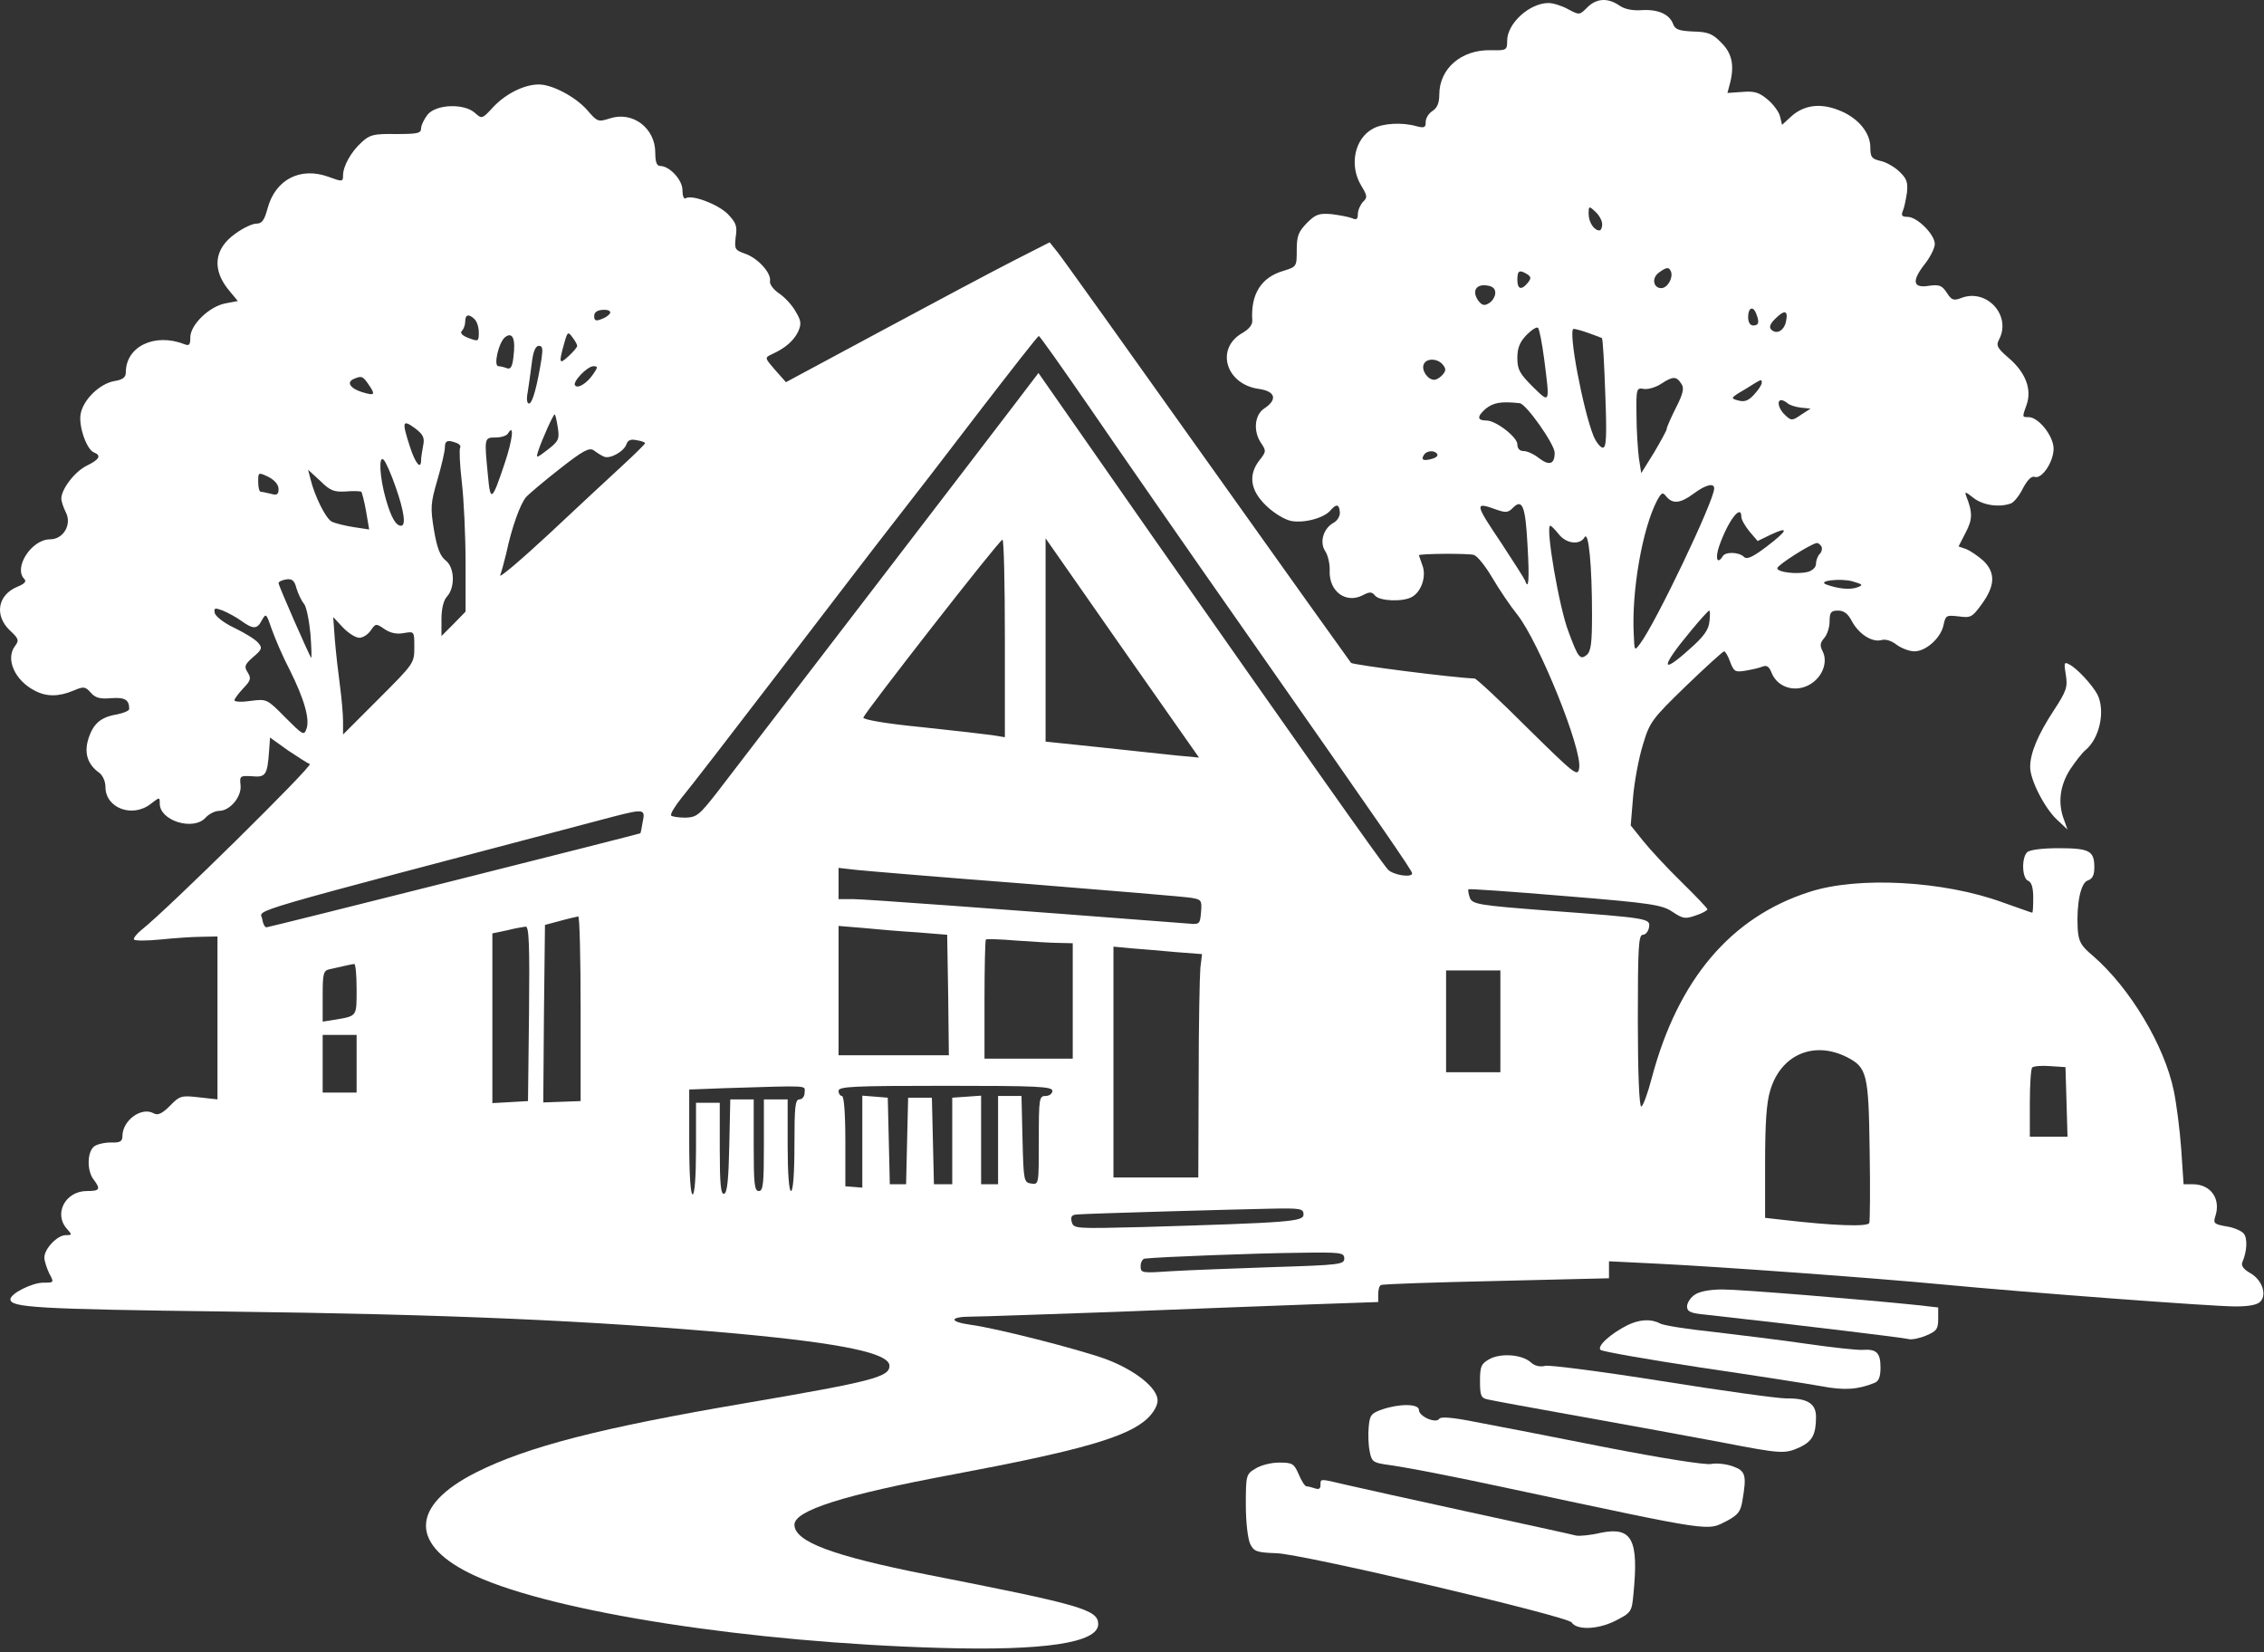 <svg width="111" height="81" viewBox="0 0 111 81" fill="none" xmlns="http://www.w3.org/2000/svg">
<rect x="0" y="0" width="111" height="81" fill="#333333" stroke="none"/>
<path d="M77.821 0.364C77.438 0.747 77.438 0.747 76.872 0.447C76.573 0.281 76.14 0.148 75.924 0.148C74.992 0.148 73.894 1.146 73.894 1.995C73.894 2.461 73.861 2.477 73.095 2.461C71.647 2.427 70.566 3.359 70.566 4.64C70.566 5.04 70.466 5.289 70.233 5.439C70.05 5.556 69.9 5.789 69.9 5.972C69.9 6.255 69.834 6.288 69.451 6.188C68.752 5.988 67.804 6.038 67.321 6.304C66.406 6.787 66.14 8.118 66.739 9.1C67.038 9.599 67.055 9.682 66.822 9.899C66.689 10.049 66.572 10.315 66.572 10.498C66.572 10.747 66.506 10.797 66.289 10.697C66.123 10.631 65.674 10.548 65.291 10.498C64.675 10.448 64.509 10.498 64.076 10.93C63.66 11.363 63.577 11.563 63.577 12.262C63.577 13.06 63.577 13.077 62.928 13.277C61.83 13.593 61.314 14.425 61.397 15.706C61.414 15.922 61.231 16.139 60.915 16.322C59.567 17.087 60.099 18.851 61.73 19.067C62.529 19.184 62.645 19.583 61.996 20.016C61.497 20.332 61.431 21.164 61.846 21.746C62.079 22.096 62.079 22.146 61.763 22.545C61.181 23.277 61.297 24.043 62.079 24.791C62.462 25.158 62.978 25.474 63.311 25.54C63.943 25.657 64.942 25.391 65.241 25.008C65.524 24.692 65.657 24.708 65.69 25.108C65.707 25.291 65.574 25.524 65.391 25.623C64.892 25.89 64.675 26.572 64.975 27.021C65.108 27.221 65.208 27.654 65.191 27.986C65.158 29.001 65.99 29.601 66.805 29.184C67.155 29.001 67.254 29.001 67.421 29.201C67.637 29.467 68.769 29.517 69.218 29.268C69.684 29.018 69.95 28.253 69.734 27.703C69.651 27.454 69.567 27.238 69.567 27.221C69.567 27.138 72.013 27.121 72.263 27.204C72.43 27.254 72.829 27.753 73.162 28.319C73.495 28.885 74.044 29.7 74.393 30.133C75.458 31.481 77.605 36.789 77.421 37.671C77.355 38.087 77.205 37.97 74.892 35.691C73.561 34.359 72.38 33.261 72.296 33.261C71.265 33.228 66.339 32.596 66.239 32.496C66.173 32.413 62.995 27.97 59.184 22.612C55.373 17.254 52.079 12.644 51.862 12.378L51.463 11.879L49.699 12.777C48.751 13.26 45.839 14.807 43.243 16.205L38.534 18.735L38.001 18.136C37.486 17.537 37.486 17.537 37.835 17.37C38.501 17.07 38.916 16.704 39.133 16.255C39.299 15.873 39.283 15.723 39 15.257C38.833 14.957 38.467 14.558 38.184 14.375C37.918 14.192 37.718 13.926 37.752 13.776C37.818 13.393 37.186 12.678 36.554 12.445C36.021 12.262 36.005 12.212 36.071 11.613C36.154 11.08 36.088 10.914 35.672 10.481C35.172 9.999 33.925 9.533 33.625 9.716C33.525 9.782 33.459 9.599 33.459 9.316C33.459 8.817 32.826 8.135 32.36 8.135C32.194 8.135 32.127 7.919 32.127 7.486C32.127 6.271 31.012 5.439 29.898 5.805C29.332 5.988 29.282 5.972 28.799 5.406C28.217 4.74 27.069 4.141 26.42 4.141C25.704 4.141 24.806 4.591 24.19 5.239C23.641 5.839 23.624 5.839 23.291 5.539C22.759 5.056 21.378 5.106 20.962 5.622C20.796 5.839 20.646 6.138 20.646 6.288C20.646 6.537 20.463 6.571 19.414 6.571C18.316 6.554 18.133 6.604 17.734 6.97C17.201 7.453 16.819 8.151 16.819 8.601C16.819 8.917 16.785 8.917 16.103 8.667C14.722 8.168 13.507 8.8 13.124 10.198C12.958 10.814 12.842 10.964 12.559 10.964C12.376 10.964 11.91 11.18 11.527 11.463C10.479 12.212 10.379 13.243 11.261 14.275L11.66 14.758L11.044 14.874C10.262 15.024 9.331 15.922 9.331 16.538C9.331 16.904 9.281 16.971 9.031 16.871C7.583 16.305 6.169 16.987 6.169 18.252C6.169 18.502 6.019 18.618 5.587 18.685C4.888 18.818 4.089 19.583 3.956 20.282C3.839 20.864 4.239 22.029 4.605 22.179C4.988 22.329 4.871 22.529 4.255 22.828C3.673 23.111 3.007 23.976 3.007 24.442C3.007 24.575 3.107 24.875 3.224 25.108C3.54 25.707 3.107 26.439 2.458 26.439C1.543 26.439 0.644 27.837 1.194 28.386C1.31 28.502 1.21 28.619 0.844 28.768C-0.121 29.168 -0.287 30.183 0.495 30.915C0.927 31.314 0.944 31.398 0.728 31.68C0.262 32.313 0.728 33.361 1.709 33.86C2.275 34.16 2.874 34.16 3.59 33.86C4.106 33.644 4.172 33.644 4.455 33.96C4.671 34.21 4.904 34.276 5.453 34.226C6.136 34.176 6.335 34.31 6.335 34.759C6.335 34.842 6.052 34.959 5.72 35.025C4.921 35.158 4.555 35.491 4.322 36.257C4.122 36.939 4.305 37.488 4.871 37.887C5.037 38.02 5.171 38.303 5.171 38.586C5.171 39.618 6.502 40.117 7.4 39.401C7.833 39.069 7.833 39.069 7.833 39.401C7.833 40.233 9.48 40.749 10.079 40.084C10.246 39.901 10.545 39.751 10.745 39.751C11.277 39.751 11.86 39.052 11.793 38.486C11.743 38.037 11.777 38.02 12.359 38.054C13.025 38.12 13.108 37.987 13.191 36.839L13.241 36.157L14.123 36.789C14.622 37.122 15.088 37.421 15.188 37.455C15.371 37.521 8.216 44.577 6.951 45.575C6.701 45.775 6.535 45.991 6.568 46.057C6.618 46.124 7.201 46.124 7.866 46.057C8.532 45.991 9.43 45.924 9.88 45.924L10.662 45.908V49.901V53.895L9.763 53.795C8.898 53.695 8.815 53.712 8.332 54.211C7.949 54.594 7.733 54.694 7.533 54.577C6.934 54.244 6.003 54.927 6.003 55.692C6.003 55.958 5.886 56.025 5.437 56.008C5.121 56.008 4.755 56.091 4.605 56.208C4.272 56.491 4.255 57.389 4.588 57.822C4.954 58.304 4.888 58.388 4.255 58.388C3.207 58.388 2.608 59.503 3.29 60.251C3.54 60.534 3.54 60.551 3.224 60.551C2.808 60.551 2.175 61.217 2.175 61.649C2.175 61.816 2.292 62.165 2.408 62.415C2.658 62.88 2.658 62.88 2.125 62.88C1.576 62.88 0.511 63.413 0.511 63.696C0.511 64.095 1.793 64.178 11.078 64.295C21.994 64.428 29.066 64.744 36.121 65.376C41.346 65.859 43.609 66.342 43.609 66.957C43.609 67.507 42.76 67.723 36.537 68.788C29.482 69.986 25.854 70.918 23.341 72.182C20.08 73.83 20.063 75.777 23.308 77.257C27.219 79.038 36.77 80.519 46.105 80.785C51.197 80.935 53.843 80.536 53.843 79.62C53.843 78.905 52.994 78.672 45.456 77.191C40.83 76.276 38.95 75.577 38.95 74.745C38.95 74.046 41.379 73.281 46.721 72.282C52.944 71.117 55.29 70.452 56.255 69.537C56.555 69.254 56.755 68.904 56.755 68.655C56.755 68.039 55.64 67.157 54.209 66.624C52.877 66.142 48.851 65.11 47.586 64.944C46.504 64.794 46.538 64.544 47.653 64.544C48.118 64.544 51.297 64.428 54.675 64.312C58.069 64.178 62.346 64.012 64.209 63.946L67.571 63.829V63.446C67.571 63.247 67.621 63.03 67.704 62.997C67.77 62.947 70.316 62.864 73.361 62.797L78.886 62.664V62.248V61.832L81.265 61.949C84.311 62.099 91.882 62.648 95.193 62.964C99.386 63.363 108.472 64.045 109.587 64.045C110.302 64.045 110.685 63.962 110.835 63.796C111.151 63.43 110.885 62.731 110.335 62.415C110.003 62.232 109.87 62.048 109.936 61.882C110.169 61.35 110.202 60.701 110.003 60.468C109.886 60.335 109.503 60.168 109.137 60.118C108.572 60.018 108.505 59.968 108.605 59.652C108.904 58.787 108.405 58.055 107.507 58.055H107.057L106.941 56.324C106.874 55.392 106.708 54.095 106.575 53.462C106.109 51.233 104.428 48.437 102.631 46.873C102.015 46.357 101.916 46.174 101.866 45.542C101.799 44.294 102.015 43.262 102.365 43.162C102.598 43.079 102.681 42.896 102.681 42.513C102.681 41.714 102.448 41.581 100.934 41.581C100.102 41.581 99.503 41.664 99.386 41.781C99.103 42.064 99.137 43.062 99.436 43.179C99.603 43.245 99.686 43.511 99.686 44.011C99.686 44.41 99.669 44.743 99.636 44.743C99.603 44.743 98.97 44.51 98.205 44.244C95.31 43.179 91.083 42.946 88.704 43.728C84.86 44.959 82.264 48.021 80.983 52.847C80.783 53.612 80.55 54.244 80.467 54.244C80.367 54.228 80.3 52.58 80.3 50.018C80.3 46.407 80.334 45.825 80.55 45.825C80.683 45.825 80.816 45.658 80.849 45.458C80.916 45.026 80.866 45.009 75.924 44.643C72.446 44.377 72.197 44.327 72.063 44.011C71.997 43.811 71.964 43.628 71.997 43.595C72.013 43.562 74.16 43.711 76.739 43.928C81.032 44.277 81.498 44.36 82.014 44.71C82.513 45.042 82.63 45.059 83.146 44.876C83.462 44.776 83.712 44.626 83.712 44.577C83.712 44.527 83.146 43.928 82.447 43.245C81.748 42.563 80.899 41.648 80.567 41.232L79.951 40.466L80.067 39.069C80.134 38.303 80.35 37.138 80.55 36.506C80.883 35.391 80.983 35.258 82.663 33.627C83.628 32.696 84.477 31.93 84.527 31.93C84.593 31.93 84.727 32.163 84.826 32.446C85.009 32.928 85.076 32.962 85.575 32.879C85.875 32.829 86.257 32.745 86.407 32.679C86.624 32.596 86.74 32.679 86.856 32.978C87.173 33.777 88.188 34.01 88.92 33.428C89.419 33.028 89.602 32.379 89.352 31.913C89.219 31.647 89.236 31.514 89.436 31.281C89.585 31.115 89.702 30.749 89.702 30.466C89.702 30.017 89.768 29.933 90.118 29.933C90.401 29.933 90.6 30.083 90.784 30.433C91.116 31.065 91.765 31.497 92.231 31.381C92.448 31.314 92.747 31.414 92.997 31.614C93.23 31.78 93.612 31.93 93.862 31.93C94.428 31.93 95.176 31.265 95.293 30.616C95.393 30.166 95.426 30.15 96.025 30.216C96.624 30.299 96.691 30.266 97.173 29.601C97.822 28.702 97.839 28.07 97.24 27.487C96.974 27.254 96.608 27.005 96.408 26.921L96.025 26.788L96.374 26.106C96.707 25.474 96.724 25.141 96.408 24.342C96.308 24.076 96.358 24.093 96.757 24.409C97.223 24.775 98.038 24.891 98.604 24.675C98.754 24.608 99.02 24.276 99.187 23.926C99.403 23.527 99.603 23.327 99.752 23.377C100.102 23.51 100.684 22.645 100.684 21.996C100.684 21.38 99.952 20.448 99.453 20.448C99.137 20.448 99.137 20.465 99.37 19.816C99.619 19.067 99.303 18.252 98.488 17.553C97.922 17.07 97.856 16.937 98.005 16.654C98.638 15.473 97.406 14.125 96.158 14.608C95.775 14.758 95.676 14.708 95.443 14.342C95.21 13.992 95.077 13.942 94.577 14.009C93.795 14.142 93.712 13.793 94.344 12.977C94.627 12.628 94.86 12.162 94.86 11.962C94.86 11.496 93.995 10.631 93.529 10.631C93.246 10.631 93.196 10.564 93.296 10.331C93.363 10.182 93.446 9.766 93.496 9.433C93.546 8.917 93.479 8.751 93.113 8.401C92.864 8.168 92.448 7.935 92.181 7.885C91.765 7.785 91.699 7.702 91.699 7.22C91.699 6.487 91.066 5.739 90.118 5.389C89.219 5.04 88.421 5.156 87.805 5.722L87.372 6.121L87.272 5.705C87.222 5.489 86.94 5.106 86.657 4.873C86.241 4.524 86.008 4.457 85.425 4.507L84.693 4.557L84.826 4.058C85.043 3.176 84.909 2.594 84.377 2.078C83.961 1.645 83.728 1.562 83.013 1.545C82.314 1.512 82.131 1.446 82.031 1.179C81.848 0.697 81.299 0.447 80.483 0.497C80.034 0.53 79.635 0.447 79.385 0.264C78.819 -0.119 78.27 -0.085 77.821 0.364ZM78.553 10.997C78.553 11.163 78.487 11.296 78.42 11.296C78.154 11.296 77.888 10.897 77.888 10.481C77.888 10.098 77.904 10.082 78.22 10.381C78.403 10.548 78.553 10.814 78.553 10.997ZM81.931 13.326C82.031 13.643 81.748 14.125 81.448 14.125C81.066 14.125 80.966 13.643 81.315 13.377C81.715 13.077 81.831 13.077 81.931 13.326ZM74.876 13.443C75.075 13.576 75.075 13.643 74.909 13.859C74.593 14.242 74.393 14.192 74.393 13.709C74.393 13.26 74.493 13.21 74.876 13.443ZM73.311 14.358C73.311 14.525 73.178 14.758 73.012 14.857C72.779 15.007 72.662 14.974 72.479 14.741C72.163 14.292 72.346 13.926 72.879 13.992C73.178 14.025 73.311 14.142 73.311 14.358ZM29.914 15.34C29.898 15.423 29.698 15.573 29.498 15.639C29.215 15.756 29.132 15.723 29.132 15.49C29.132 15.307 29.282 15.207 29.548 15.19C29.798 15.174 29.948 15.24 29.914 15.34ZM86.108 15.39C86.274 15.806 86.224 15.956 85.958 15.956C85.808 15.956 85.708 15.806 85.708 15.54C85.708 15.074 85.958 14.974 86.108 15.39ZM87.572 15.723C87.489 16.205 87.106 16.422 86.84 16.155C86.723 16.039 86.79 15.873 87.023 15.639C87.489 15.174 87.672 15.207 87.572 15.723ZM23.275 15.656C23.391 15.773 23.475 16.055 23.475 16.305C23.475 16.738 23.458 16.754 22.975 16.571C22.659 16.455 22.543 16.322 22.643 16.222C22.742 16.122 22.809 15.922 22.809 15.756C22.809 15.406 22.992 15.373 23.275 15.656ZM75.708 17.603C75.99 19.816 76.007 19.799 75.142 18.951C74.51 18.319 74.393 18.119 74.393 17.553C74.393 17.054 74.51 16.771 74.842 16.422C75.092 16.172 75.341 16.006 75.408 16.072C75.475 16.155 75.608 16.838 75.708 17.603ZM77.871 16.322C78.204 16.438 78.503 16.555 78.536 16.571C78.586 16.605 78.653 17.819 78.703 19.284C78.786 21.414 78.753 21.946 78.586 21.946C78.47 21.946 78.27 21.697 78.137 21.397C77.621 20.149 76.856 16.122 77.155 16.122C77.222 16.122 77.555 16.205 77.871 16.322ZM25.172 17.503C25.122 17.969 25.039 18.119 24.856 18.052C24.723 18.002 24.54 17.953 24.44 17.953C24.174 17.953 24.456 16.754 24.773 16.521C25.139 16.255 25.288 16.621 25.172 17.503ZM28.3 16.954C28.3 17.021 28.117 17.237 27.884 17.453C27.418 17.886 27.385 17.819 27.651 16.871C27.818 16.255 27.851 16.238 28.067 16.538C28.2 16.704 28.3 16.904 28.3 16.954ZM53.427 19.983C54.758 21.929 58.219 26.921 61.148 31.098C67.737 40.516 69.235 42.679 69.235 42.813C69.235 43.046 68.269 42.896 68.037 42.613C67.704 42.247 63.694 36.556 56.522 26.322L50.914 18.285L49.799 19.75C48.651 21.264 36.737 36.789 35.139 38.869C34.291 39.951 34.157 40.067 33.608 40.084C33.276 40.084 32.959 40.034 32.91 39.984C32.843 39.917 33.093 39.518 33.425 39.102C33.775 38.686 35.921 35.907 38.201 32.928C40.481 29.95 42.977 26.689 43.759 25.69C44.557 24.675 46.471 22.196 48.019 20.166C49.583 18.136 50.881 16.471 50.931 16.471C50.98 16.471 52.095 18.052 53.427 19.983ZM26.553 17.57C26.337 18.934 26.104 19.783 25.937 19.783C25.837 19.783 25.804 19.567 25.871 19.234C25.921 18.951 26.004 18.302 26.07 17.819C26.137 17.237 26.253 16.954 26.42 16.954C26.603 16.954 26.619 17.104 26.553 17.57ZM70.732 17.869C70.899 18.069 70.899 18.169 70.732 18.369C70.616 18.502 70.433 18.618 70.316 18.618C70 18.618 69.684 18.152 69.8 17.869C69.917 17.553 70.466 17.553 70.732 17.869ZM29.099 18.319C28.799 18.768 28.35 19.067 28.2 18.901C28.034 18.751 28.783 17.953 29.099 17.953C29.315 17.953 29.315 18.002 29.099 18.319ZM18.05 18.818C18.433 19.367 18.383 19.417 17.734 19.217C17.151 19.034 16.968 18.718 17.368 18.568C17.717 18.418 17.784 18.435 18.05 18.818ZM82.447 18.834C82.58 19.034 82.513 19.317 82.164 19.999C81.914 20.498 81.715 20.948 81.715 21.031C81.715 21.097 81.432 21.613 81.099 22.179L80.467 23.194L80.35 22.445C80.3 22.029 80.234 21.081 80.234 20.349C80.217 19.034 80.234 19.001 80.6 19.067C80.799 19.101 81.199 18.984 81.465 18.801C82.031 18.435 82.197 18.435 82.447 18.834ZM86.374 18.768C86.374 18.868 86.207 19.117 86.008 19.334C85.725 19.65 85.525 19.716 85.226 19.633C84.826 19.533 84.843 19.5 85.558 19.084C86.407 18.552 86.374 18.568 86.374 18.768ZM74.51 19.766C74.826 19.799 76.223 21.78 76.223 22.196C76.223 22.761 75.957 22.845 75.458 22.462C75.208 22.262 74.876 22.113 74.709 22.113C74.51 22.113 74.393 21.996 74.393 21.78C74.393 21.43 73.345 20.615 72.879 20.615C72.43 20.615 72.396 20.432 72.829 20.049C73.212 19.733 73.594 19.666 74.51 19.766ZM87.638 19.766C87.722 19.849 88.005 19.949 88.287 19.983L88.77 20.032L88.304 20.332C87.871 20.631 87.822 20.631 87.522 20.349C87.206 20.066 87.089 19.616 87.339 19.616C87.406 19.616 87.539 19.683 87.638 19.766ZM27.352 20.981C27.435 21.53 27.385 21.63 26.852 22.046C26.287 22.479 26.27 22.479 26.387 22.113C26.57 21.547 27.152 20.249 27.202 20.315C27.235 20.349 27.302 20.648 27.352 20.981ZM20.746 21.846C20.696 22.113 20.646 22.429 20.646 22.545C20.646 23.061 20.363 22.728 20.097 21.896C19.697 20.665 19.731 20.548 20.33 20.981C20.746 21.297 20.829 21.447 20.746 21.846ZM24.739 22.728C24.123 24.575 24.04 24.625 23.924 23.327C23.741 21.463 23.741 21.447 24.29 21.447C24.573 21.447 24.839 21.364 24.906 21.247C25.222 20.731 25.139 21.547 24.739 22.728ZM31.628 21.73C31.628 21.763 31.129 22.262 30.513 22.828C29.898 23.394 28.267 24.908 26.902 26.189C25.521 27.471 24.456 28.369 24.523 28.203C24.59 28.02 24.723 27.537 24.822 27.121C25.089 25.857 25.505 24.708 25.788 24.375C25.937 24.209 26.686 23.577 27.451 22.978C28.6 22.079 28.883 21.929 29.116 22.079C29.265 22.196 29.482 22.329 29.598 22.379C29.898 22.529 30.596 22.129 30.713 21.78C30.779 21.58 30.929 21.513 31.212 21.58C31.445 21.613 31.628 21.68 31.628 21.73ZM22.376 21.713C22.526 21.763 22.609 21.88 22.559 21.946C22.509 22.029 22.543 22.795 22.643 23.643C22.742 24.492 22.826 26.273 22.826 27.587V29.983L22.243 30.582L21.644 31.181V30.366C21.644 29.85 21.744 29.434 21.91 29.251C22.326 28.802 22.293 27.803 21.844 27.471C21.578 27.254 21.428 26.872 21.278 25.99C21.095 24.875 21.112 24.675 21.445 23.527C21.644 22.845 21.811 22.129 21.811 21.946C21.811 21.597 21.944 21.547 22.376 21.713ZM70.466 22.262C70.516 22.345 70.399 22.445 70.2 22.495C69.784 22.612 69.651 22.545 69.817 22.296C69.95 22.079 70.35 22.063 70.466 22.262ZM19.398 23.876C19.814 25.058 19.914 25.773 19.664 25.773C19.414 25.773 19.181 25.391 18.915 24.459C18.616 23.41 18.549 22.279 18.815 22.545C18.915 22.645 19.181 23.244 19.398 23.876ZM13.657 23.976C13.657 24.242 13.574 24.292 13.291 24.209C13.075 24.159 12.858 24.109 12.792 24.109C12.709 24.109 12.659 23.893 12.659 23.627C12.659 23.144 12.659 23.144 13.158 23.377C13.474 23.544 13.657 23.76 13.657 23.976ZM16.952 24.093C17.334 24.059 17.667 24.076 17.717 24.109C17.75 24.159 17.867 24.592 17.95 25.074L18.1 25.956L17.334 25.84C16.918 25.773 16.436 25.657 16.269 25.574C15.97 25.424 15.421 24.309 15.221 23.477L15.105 23.028L15.704 23.577C16.186 24.059 16.386 24.126 16.952 24.093ZM84.044 23.943C84.044 24.542 81.182 30.532 80.417 31.547C80.134 31.93 80.134 31.913 80.101 31.131C79.984 29.001 80.517 25.923 81.249 24.525C81.465 24.143 81.515 24.109 81.698 24.342C82.014 24.725 82.397 24.675 83.046 24.192C83.628 23.76 84.044 23.66 84.044 23.943ZM74.892 26.738C74.992 28.419 74.942 28.968 74.776 28.469C74.726 28.352 74.21 27.537 73.628 26.655C72.296 24.675 72.28 24.592 73.345 24.975C73.811 25.141 73.944 25.141 74.177 24.891C74.643 24.425 74.792 24.825 74.892 26.738ZM85.376 25.341C85.376 25.474 85.558 25.79 85.775 26.056L86.174 26.522L86.79 26.223C87.738 25.773 87.672 25.99 86.624 26.788C85.925 27.321 85.642 27.437 85.509 27.304C85.259 27.055 84.593 27.038 84.46 27.271C84.194 27.703 84.078 27.371 84.294 26.755C84.727 25.524 85.376 24.675 85.376 25.341ZM76.423 26.189C76.789 26.655 77.455 26.738 77.688 26.339C77.888 25.99 78.054 27.737 78.054 30.116C78.054 31.531 78.004 31.93 77.788 32.113C77.472 32.363 77.372 32.246 76.906 30.982C76.44 29.8 75.757 25.773 76.007 25.773C76.057 25.773 76.24 25.956 76.423 26.189ZM49.267 31.281V36.14L48.651 36.04C48.301 35.99 46.721 35.807 45.14 35.641C43.426 35.474 42.294 35.275 42.328 35.175C42.428 34.892 49 26.456 49.15 26.456C49.217 26.439 49.267 28.619 49.267 31.281ZM56.988 34.576L58.785 37.138L57.72 37.039C57.154 36.972 55.457 36.806 53.976 36.639L51.263 36.356V31.364V26.389L53.227 29.201C54.309 30.749 55.989 33.161 56.988 34.576ZM89.302 26.788C89.352 26.888 89.319 27.055 89.219 27.154C89.12 27.254 89.036 27.471 89.036 27.637C89.036 27.803 88.87 27.97 88.637 28.036C88.088 28.169 87.123 28.053 87.139 27.853C87.139 27.703 88.787 26.655 89.07 26.622C89.136 26.605 89.236 26.689 89.302 26.788ZM14.905 29.601C15.021 29.734 15.155 30.399 15.221 31.081C15.271 31.764 15.288 32.296 15.254 32.246C15.155 32.113 13.657 28.719 13.657 28.585C13.657 28.519 13.823 28.436 14.04 28.402C14.323 28.369 14.439 28.452 14.539 28.852C14.622 29.118 14.789 29.467 14.905 29.601ZM91.033 28.802C90.7 28.918 90.118 28.868 89.535 28.652C89.07 28.469 90.268 28.336 90.833 28.502C91.349 28.652 91.366 28.685 91.033 28.802ZM11.827 30.433C12.426 30.865 12.609 30.849 12.842 30.399C13.041 30.05 13.058 30.066 13.324 30.849C13.491 31.314 13.873 32.213 14.206 32.845C14.922 34.276 15.204 35.275 15.021 35.741C14.905 36.074 14.838 36.023 13.99 35.175C13.091 34.26 13.075 34.26 12.293 34.359C11.86 34.426 11.494 34.41 11.494 34.326C11.494 34.26 11.693 33.993 11.926 33.744C12.293 33.361 12.326 33.261 12.143 32.962C11.96 32.679 11.993 32.579 12.409 32.213C12.842 31.847 12.875 31.764 12.659 31.514C12.525 31.348 12.01 31.032 11.494 30.782C10.995 30.549 10.562 30.216 10.529 30.05C10.479 29.8 10.529 29.784 10.928 29.933C11.161 30.033 11.577 30.249 11.827 30.433ZM83.811 30.466C83.778 30.865 83.528 31.215 82.863 31.797C81.398 33.128 81.398 32.729 82.896 30.932C83.345 30.383 83.761 29.933 83.795 29.933C83.845 29.933 83.845 30.183 83.811 30.466ZM17.617 31.265C17.8 31.265 18.05 31.098 18.183 30.898C18.416 30.566 18.433 30.549 18.865 30.849C19.165 31.048 19.481 31.098 19.814 31.032C20.313 30.948 20.313 30.948 20.313 31.73C20.313 32.513 20.296 32.529 18.566 34.26L16.819 36.007V35.375C16.819 35.025 16.752 34.243 16.669 33.627C16.586 33.012 16.469 31.997 16.419 31.381L16.336 30.249L16.802 30.749C17.068 31.032 17.434 31.265 17.617 31.265ZM31.512 40.283C31.462 40.583 31.412 40.849 31.395 40.849C31.379 40.882 13.324 45.425 13.075 45.458C12.991 45.475 12.892 45.292 12.858 45.059C12.792 44.543 11.261 44.992 30.131 40.017C31.562 39.651 31.645 39.668 31.512 40.283ZM50.348 43.328C54.475 43.661 58.086 43.961 58.385 44.011C58.901 44.094 58.934 44.127 58.885 44.71C58.835 45.309 58.818 45.325 58.252 45.275C48.767 44.543 42.378 44.077 41.828 44.077H41.113V43.312V42.546L41.995 42.646C42.461 42.696 46.238 43.012 50.348 43.328ZM28.467 49.435V53.978L27.551 54.011L26.636 54.045L26.669 49.702L26.719 45.342L27.468 45.142C27.884 45.026 28.267 44.943 28.35 44.926C28.417 44.909 28.467 46.956 28.467 49.435ZM25.937 49.685L25.887 53.978L25.022 54.028L24.14 54.078V49.918V45.758L24.856 45.608C25.238 45.508 25.654 45.442 25.771 45.425C25.937 45.408 25.971 46.307 25.937 49.685ZM44.99 45.708L46.438 45.825L46.488 48.786L46.521 51.732H43.825H41.113V48.57V45.392L42.328 45.492C42.977 45.558 44.175 45.658 44.99 45.708ZM51.896 46.224L52.595 46.24V49.069V51.898H50.431H48.268V49.019C48.268 47.422 48.301 46.091 48.335 46.057C48.385 46.024 49.034 46.041 49.799 46.107C50.565 46.157 51.496 46.224 51.896 46.224ZM57.636 46.673L58.934 46.773L58.851 47.455C58.818 47.838 58.768 50.301 58.768 52.93L58.751 57.722H56.671H54.591V52.065V46.407L55.473 46.49C55.939 46.523 56.921 46.607 57.636 46.673ZM17.484 48.487C17.484 49.835 17.517 49.801 16.453 49.984L15.82 50.084V48.836C15.82 47.672 15.853 47.572 16.203 47.505C17.018 47.322 17.235 47.272 17.368 47.256C17.434 47.256 17.484 47.805 17.484 48.487ZM73.561 50.068V52.564H72.23H70.899V50.068V47.572H72.23H73.561V50.068ZM17.484 52.148V53.562H16.652H15.82V52.148V50.733H16.652H17.484V52.148ZM90.567 51.832C91.532 52.331 91.615 52.647 91.665 56.358C91.699 58.221 91.682 59.835 91.649 59.952C91.566 60.152 89.868 60.085 87.422 59.802L86.54 59.702V56.99C86.54 55.093 86.607 54.045 86.79 53.462C87.306 51.698 88.936 51 90.567 51.832ZM101.317 54.011L101.367 55.725H100.435H99.519V54.095C99.519 53.196 99.569 52.397 99.636 52.331C99.703 52.264 100.102 52.231 100.518 52.264L101.267 52.314L101.317 54.011ZM39.449 53.562C39.449 53.745 39.333 53.895 39.199 53.895C38.983 53.895 38.95 54.261 38.95 56.141C38.95 57.522 38.883 58.388 38.783 58.388C38.684 58.388 38.617 57.522 38.617 56.141V53.895H38.035H37.452V56.141C37.452 58.022 37.419 58.388 37.203 58.388C36.986 58.388 36.953 58.022 36.953 56.141V53.895H36.371H35.805L35.755 56.175C35.722 57.805 35.655 58.471 35.505 58.521C35.339 58.571 35.289 58.055 35.289 56.324V54.061H34.707H34.124V56.308C34.124 57.689 34.058 58.554 33.958 58.554C33.858 58.554 33.791 57.589 33.791 55.975V53.412L35.505 53.346C39.832 53.213 39.449 53.196 39.449 53.562ZM51.596 53.479C51.596 53.612 51.447 53.728 51.263 53.728C50.947 53.728 50.931 53.845 50.931 55.908C50.931 58.072 50.931 58.072 50.565 58.022C50.199 57.972 50.182 57.905 50.132 55.842L50.082 53.728H49.516H48.934V55.892V58.055H48.518H48.102V55.875V53.712L47.403 53.762L46.687 53.812V55.942V58.055H46.238H45.789L45.739 55.925L45.689 53.812H45.107H44.524L44.474 55.925L44.424 58.055H44.025H43.626L43.576 55.925L43.526 53.812L42.91 53.762L42.278 53.712V55.958V58.221L41.862 58.188L41.446 58.155V55.942C41.446 54.577 41.379 53.728 41.279 53.728C41.196 53.728 41.113 53.612 41.113 53.479C41.113 53.263 41.812 53.229 46.355 53.229C50.897 53.229 51.596 53.263 51.596 53.479ZM63.91 59.536C63.91 59.885 63.294 59.935 56.072 60.152C52.694 60.235 52.645 60.235 52.545 59.902C52.478 59.636 52.545 59.553 52.811 59.536C53.427 59.486 60.582 59.286 62.296 59.253C63.777 59.22 63.91 59.253 63.91 59.536ZM65.907 61.699C65.907 61.982 65.69 62.015 62.462 62.115C60.548 62.182 58.302 62.265 57.47 62.315C55.972 62.415 55.923 62.415 55.923 62.065C55.923 61.882 56.023 61.699 56.139 61.699C56.855 61.616 61.697 61.433 63.627 61.416C65.757 61.383 65.907 61.4 65.907 61.699Z" fill="white"/>
<path d="M101.283 33.078C101.383 33.677 101.316 33.877 100.684 34.842C99.919 36.007 99.536 36.922 99.536 37.588C99.519 38.203 100.235 39.601 100.834 40.167L101.366 40.666L101.2 40.2C100.884 39.385 100.984 38.536 101.483 37.737C101.749 37.338 102.082 36.905 102.248 36.772C102.947 36.19 103.23 34.842 102.831 34.043C102.581 33.577 101.849 32.779 101.466 32.579C101.2 32.429 101.183 32.479 101.283 33.078Z" fill="white"/>
<path d="M83.079 63.479C82.879 63.612 82.713 63.879 82.713 64.045C82.713 64.295 82.879 64.378 83.595 64.445C88.088 64.944 93.329 65.576 93.562 65.643C93.712 65.692 94.111 65.609 94.427 65.476C94.943 65.26 95.026 65.16 95.026 64.661V64.095L93.995 63.979C91.432 63.712 85.359 63.213 84.46 63.213C83.811 63.213 83.312 63.313 83.079 63.479Z" fill="white"/>
<path d="M79.801 64.96C78.969 65.376 78.287 65.992 78.47 66.175C78.57 66.258 80.766 66.641 83.379 67.04C85.991 67.423 88.654 67.839 89.302 67.956C90.417 68.172 91.1 68.122 91.915 67.789C92.115 67.706 92.198 67.49 92.198 67.04C92.198 66.308 91.998 66.125 91.316 66.175C91.066 66.192 89.835 66.059 88.57 65.876C87.322 65.693 85.259 65.443 83.994 65.293C82.73 65.16 81.548 64.977 81.382 64.877C80.949 64.644 80.383 64.678 79.801 64.96Z" fill="white"/>
<path d="M73.028 66.625C72.612 66.858 72.562 66.991 72.562 67.706C72.562 68.422 72.612 68.538 72.945 68.605C73.145 68.655 75.225 69.037 77.555 69.453C79.884 69.869 82.963 70.435 84.377 70.701C87.389 71.284 87.505 71.284 88.271 70.934C88.853 70.651 89.036 70.319 89.036 69.453C89.036 68.805 88.603 68.538 87.588 68.555C87.156 68.555 84.394 68.172 81.482 67.706C78.553 67.24 75.974 66.907 75.757 66.957C75.491 67.024 75.242 66.957 75.058 66.791C74.626 66.392 73.578 66.325 73.028 66.625Z" fill="white"/>
<path d="M67.737 69.104C67.221 69.287 67.154 69.387 67.105 69.953C67.071 70.319 67.088 70.851 67.154 71.151C67.238 71.617 67.321 71.7 67.87 71.783C68.985 71.933 71.264 72.382 73.977 72.965C84.21 75.144 83.661 75.061 84.693 74.545C85.209 74.263 85.342 74.096 85.425 73.58C85.641 72.316 85.592 72.116 84.959 71.883C84.626 71.766 84.161 71.717 83.911 71.766C83.645 71.833 81.465 71.484 78.719 70.951C76.107 70.435 73.228 69.87 72.313 69.703C71.231 69.487 70.632 69.437 70.566 69.553C70.399 69.803 69.567 69.437 69.567 69.121C69.567 68.805 68.585 68.805 67.737 69.104Z" fill="white"/>
<path d="M61.547 71.999C61.098 72.266 61.081 72.316 61.081 73.78C61.081 74.645 61.181 75.444 61.297 75.693C61.48 76.059 61.614 76.109 62.579 76.143C63.777 76.159 76.889 79.238 77.055 79.537C77.305 79.92 78.32 79.887 79.169 79.471C79.984 79.055 80.001 79.021 80.084 78.156C80.35 75.46 80.017 74.828 78.47 75.144C77.987 75.261 77.438 75.311 77.272 75.277C77.105 75.228 74.726 74.712 71.98 74.113C69.235 73.514 66.522 72.915 65.957 72.781C64.692 72.482 64.742 72.482 64.742 72.798C64.742 72.981 64.659 73.031 64.476 72.965C64.326 72.915 64.143 72.865 64.06 72.865C63.976 72.865 63.81 72.598 63.677 72.282C63.444 71.75 63.377 71.7 62.712 71.7C62.312 71.7 61.797 71.833 61.547 71.999Z" fill="white"/>
</svg>
